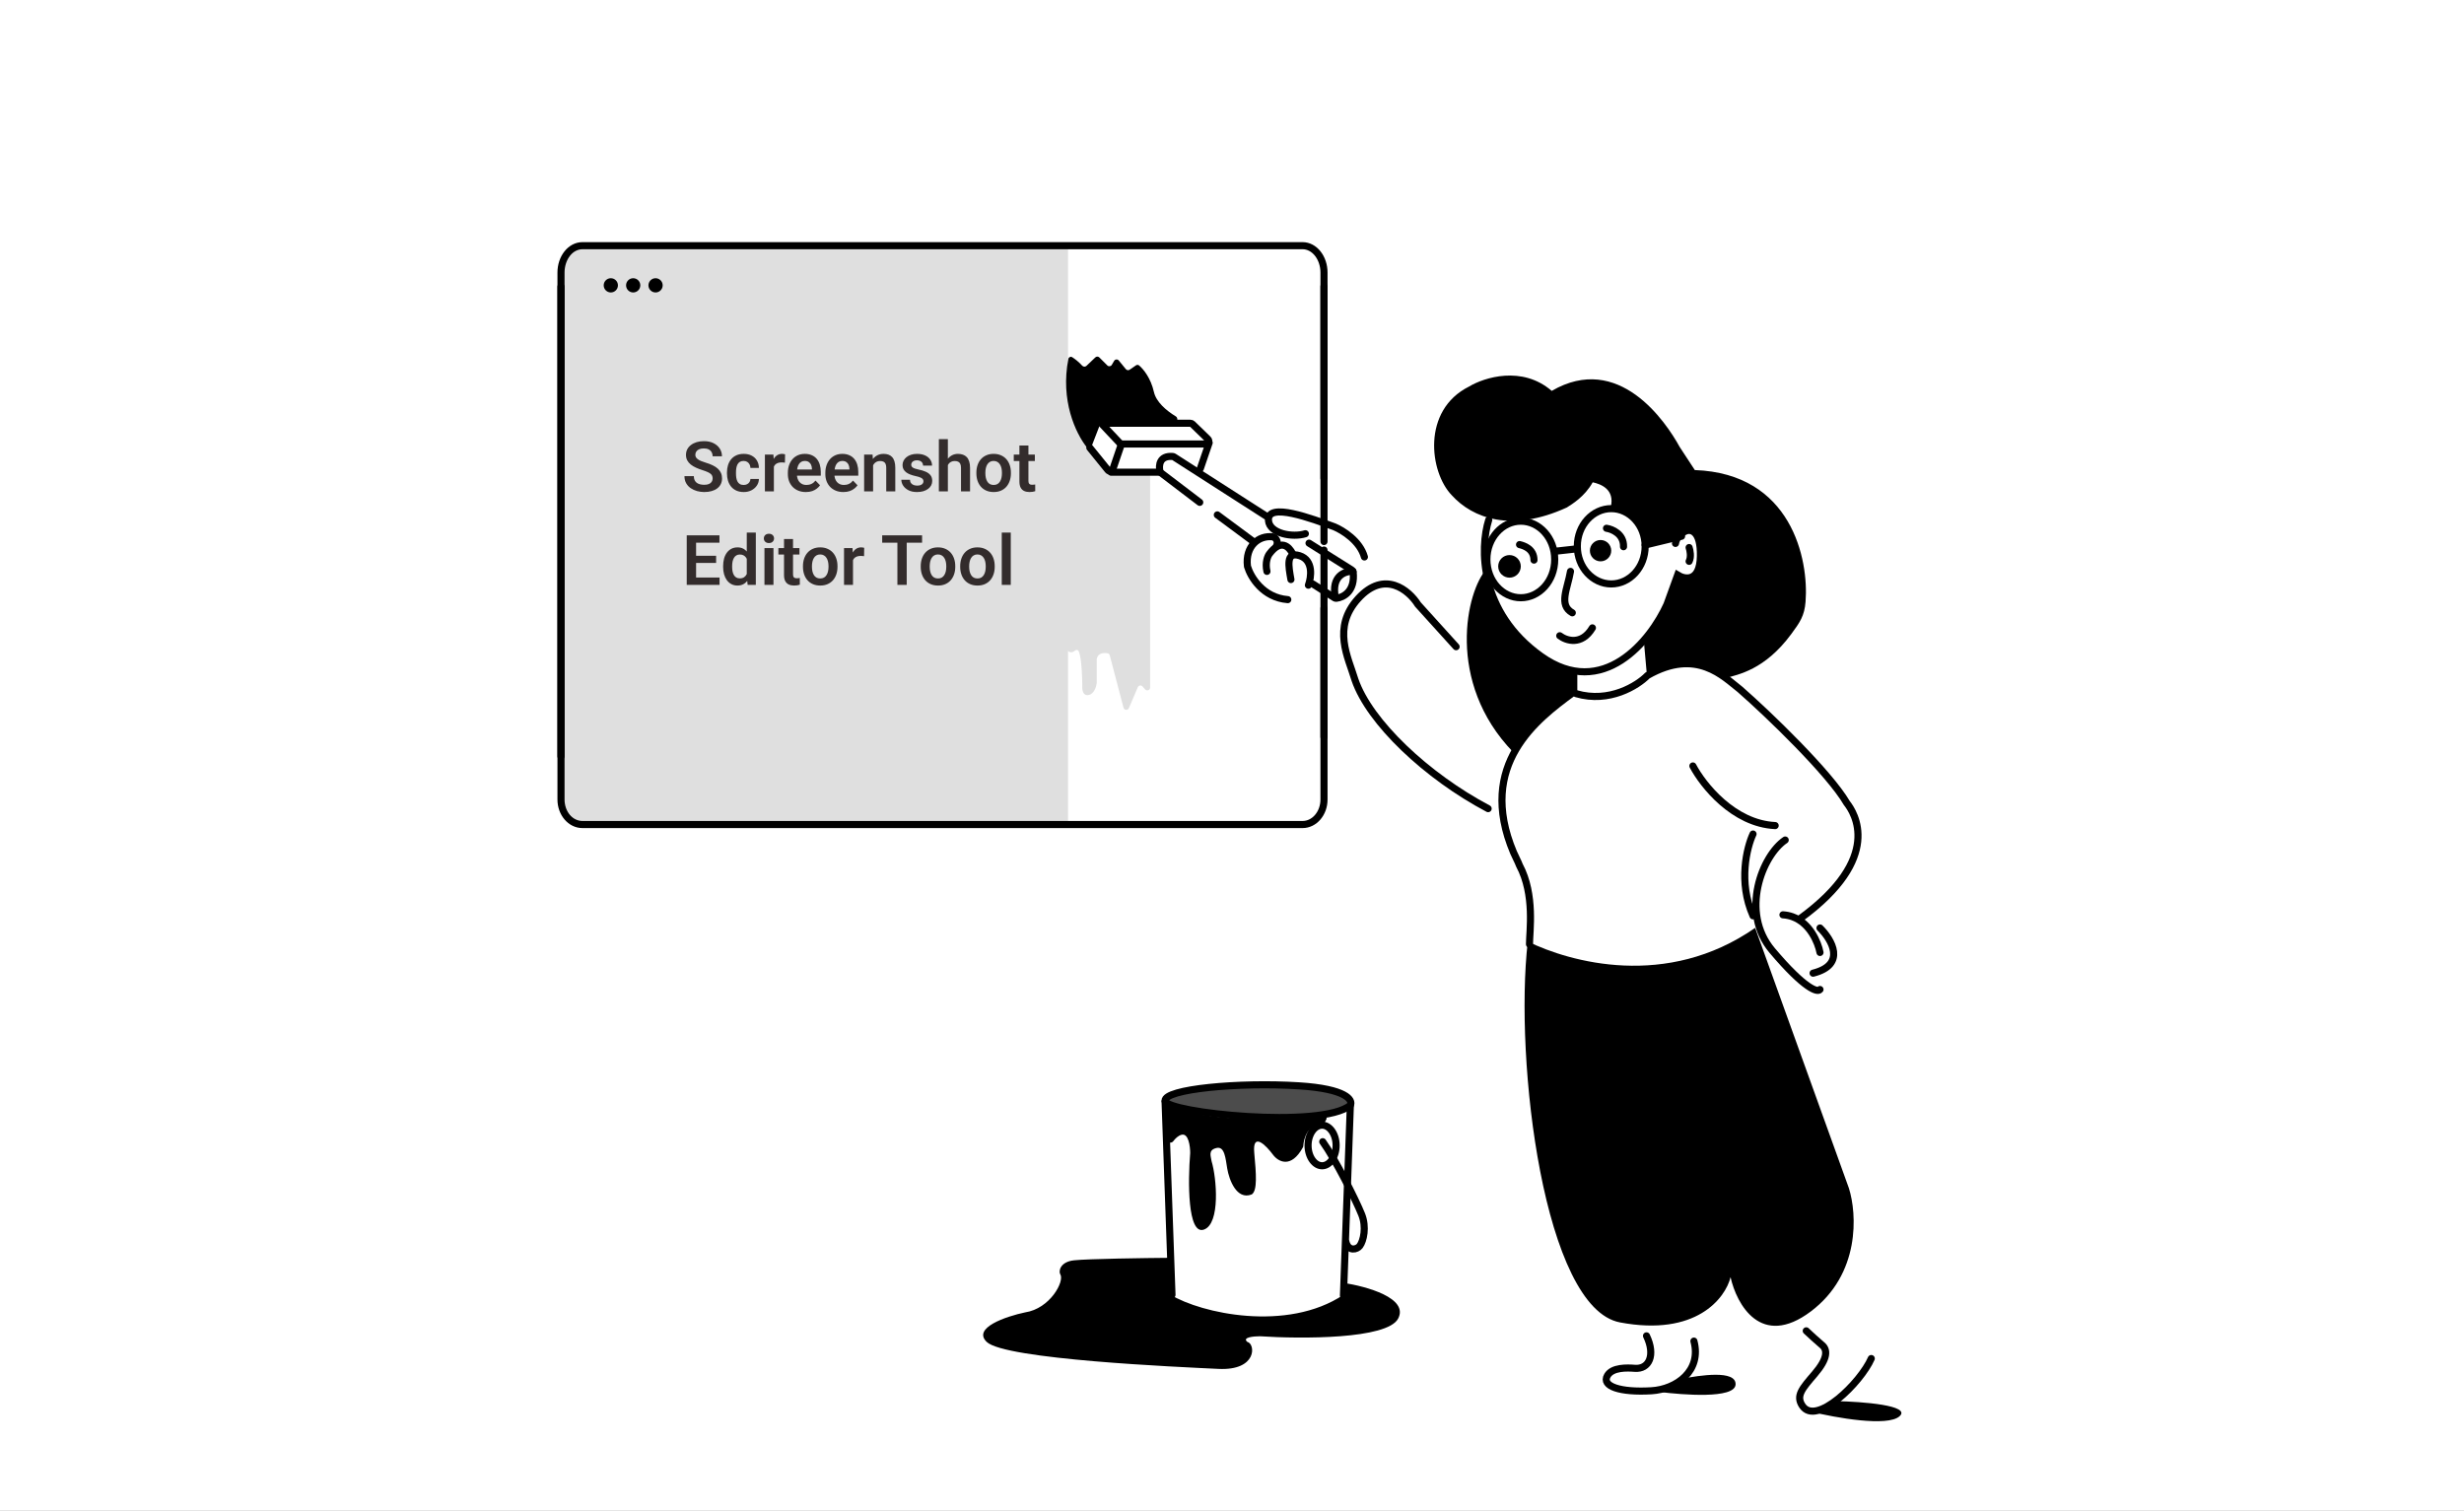<svg width="1344" height="824" viewBox="0 0 1344 824" fill="none" xmlns="http://www.w3.org/2000/svg">
<rect x="0" y="0" width="1344" height="824" fill="#808080" stroke="none"/>
<g clip-path="url(#clip0_1733_2396)">
<rect width="1344" height="824" fill="white"/>
<path d="M307.305 149.656C307.305 141.009 314.314 134 322.96 134H582.583V449.722H322.792C314.239 449.722 307.305 442.788 307.305 434.234V149.656Z" fill="#DFDFDF"/>
<path d="M306 156.346V436.069C306 443.601 311.202 449.721 317.705 449.721H710.474C716.976 449.721 722.179 443.601 722.179 436.069V331.764M722.179 156.178V295.366" stroke="black" stroke-width="3.872" stroke-miterlimit="10" stroke-linecap="round"/>
<path d="M306 412.541V148.684C306 140.583 311.202 134.001 317.705 134.001H710.474C716.976 134.001 722.179 140.583 722.179 148.684V260.87M722.179 402L722.179 300.018" stroke="black" stroke-width="3.872" stroke-miterlimit="10" stroke-linecap="round"/>
<path d="M1020.69 740.982C1015.1 753.855 990.531 778.341 982.988 766.59C979.537 761.208 982.988 757.355 989.83 749.377C996.961 741.067 997.089 736.087 993.601 733.431C991.643 731.748 986.898 727.553 985.224 725.875" stroke="black" stroke-width="3.872" stroke-linecap="round"/>
<path d="M923.953 731.475C928.295 747.649 914.468 757.748 900.787 758.561C883.688 759.576 873.405 756.104 876.747 750.317C879.427 745.691 887.542 745.995 891.711 746.32C899.445 746.917 903.179 739.253 898.092 728.611" stroke="black" stroke-width="3.872" stroke-linecap="round"/>
<path d="M946.685 755.128C947.046 747.073 927.253 750.087 917.069 752.081C914.622 756.958 906.469 758.038 905.58 759.254C917.365 760.723 946.318 763.183 946.685 755.128Z" fill="black"/>
<path d="M1036.14 772.443C1042.64 766.521 1015.75 764.486 1001.49 764.215C999.435 767.179 991.509 769.292 987.801 769.975C1001.2 773.268 1029.64 778.371 1036.14 772.443Z" fill="black"/>
<path d="M811.711 441.052C778.253 423.387 747.008 393.883 739.081 370.811C735.397 358.554 726.402 342.332 740.843 326.47C755.283 310.609 768.58 322.024 773.419 329.715L794.24 352.729" stroke="black" stroke-width="3.872" stroke-linecap="round"/>
<path d="M833.326 513.532C825.885 579.085 842.184 713.451 883.632 721.278C925.086 729.106 941.108 708.091 943.941 696.604C947.197 711.352 960.505 735.742 987.685 715.323C1014.86 694.902 1012.89 662.001 1008.5 648.103L957.351 506.096C909.074 539.717 856.302 524.73 833.326 513.532Z" fill="black"/>
<path d="M956.197 454.9C952.799 462.151 948.041 481.224 956.197 499.507" stroke="black" stroke-width="3.872" stroke-linecap="round"/>
<path d="M859.758 378.351C877.834 383.638 893.191 373.945 898.61 368.438C925.451 353.072 940.183 369.162 949.091 376.009C964.736 389.702 997.736 421.539 1007.33 437.971C1011.44 443.22 1027.54 467.754 981.978 500.961" stroke="black" stroke-width="3.872" stroke-linecap="round"/>
<path d="M825.378 410.243C788.222 371.89 799.881 321.892 810.949 310.281C816.008 347.539 845.997 362.332 860.359 365.071V378.378C855.931 375.247 831.703 399.285 825.378 410.243Z" fill="black"/>
<path d="M834.268 514.998C834.268 508.11 837.352 488.02 828.782 471.975C827.906 469.614 826.591 467.374 825.563 464.931C805.297 416.795 838.663 392.116 857.619 378.064" stroke="black" stroke-width="3.872" stroke-linecap="round"/>
<path d="M812.027 283.578C807.238 298.729 806.66 333.775 840.518 357.912C874.376 382.048 900.443 349.161 909.244 329.7L915.068 313.635C919.08 316.117 927.183 317.553 927.493 303.447C927.804 289.341 922.186 288.427 919.339 289.733C917.786 290.387 914.525 292.633 913.904 296.394" stroke="black" stroke-width="3.872" stroke-linecap="round"/>
<path d="M977.006 345.896C962.494 365.526 947.981 367.882 941.313 369.845C920.854 354.393 905.423 363.498 898.285 367.996L896.717 350.329C907.699 339.022 913.844 321.277 915.543 313.817C919.309 316.016 923.388 314.21 924.957 313.032C926.918 311.2 930.213 305.023 927.702 294.973C925.192 284.922 918.289 288.953 915.151 292.224L897.501 297.328C895.305 280.368 883.957 276.575 878.557 276.798C881.068 266.748 872.936 263.974 868.752 263.057C864.359 270.909 857.508 274.966 854.632 276.798C824.509 290.618 803.25 282.688 791.875 270.124C779.716 257.561 775.402 223.798 801.289 210.841C809.617 205.83 830.299 199.286 846.395 213.197C882.872 191.996 908.532 229.803 916.211 243.82L924.448 256.383C977.163 258.267 986.681 305.066 984.85 328.229C984.244 335.906 981.751 339.478 977.006 345.896Z" fill="black"/>
<path d="M897.356 297.956C897.356 309.505 888.877 318.496 878.857 318.496C868.836 318.496 860.357 309.505 860.357 297.956C860.357 286.408 868.836 277.416 878.857 277.416C888.877 277.416 897.356 286.408 897.356 297.956Z" stroke="black" stroke-width="3.872"/>
<path d="M848.028 305.144C848.028 316.885 839.549 326.026 829.529 326.026C819.508 326.026 811.029 316.885 811.029 305.144C811.029 293.403 819.508 284.262 829.529 284.262C839.549 284.262 848.028 293.403 848.028 305.144Z" stroke="black" stroke-width="3.872"/>
<path d="M848.027 300.694L860.36 299.324" stroke="black" stroke-width="3.872" stroke-linecap="round"/>
<path d="M856.636 311.648C854.994 321.222 850.004 329.953 857.621 334.242" stroke="black" stroke-width="3.872" stroke-linecap="round"/>
<path d="M823.362 315.072C826.768 315.072 829.528 312.313 829.528 308.91C829.528 305.507 826.768 302.748 823.362 302.748C819.956 302.748 817.195 305.507 817.195 308.91C817.195 312.313 819.956 315.072 823.362 315.072Z" fill="black"/>
<path d="M873.035 306.171C876.252 306.171 878.859 303.565 878.859 300.351C878.859 297.137 876.252 294.531 873.035 294.531C869.818 294.531 867.211 297.137 867.211 300.351C867.211 303.565 869.818 306.171 873.035 306.171Z" fill="black"/>
<path d="M921.34 298.639C921.857 300.145 922.581 303.76 921.34 306.17" stroke="black" stroke-width="3.872" stroke-linecap="round"/>
<path d="M897.359 297.271L917.229 292.479" stroke="black" stroke-width="3.872" stroke-linecap="round"/>
<path d="M876.267 288.134C879.457 288.61 885.783 291.288 885.56 298.193" stroke="black" stroke-width="3.872" stroke-linecap="round"/>
<path d="M828.84 297.035C831.201 297.588 836.72 299.325 836.72 305.488" stroke="black" stroke-width="3.872" stroke-linecap="round"/>
<path d="M850.766 346.757C854.251 349.418 862.693 352.283 868.58 342.459" stroke="black" stroke-width="3.872" stroke-linecap="round"/>
<path d="M582.119 354.046V214.084C585.086 239.691 599.359 253.691 606.45 257.717C606.673 257.844 606.92 257.903 607.177 257.903H625.791C626.646 257.903 627.34 258.596 627.34 259.451V375.003C627.34 376.429 625.576 377.097 624.631 376.03L623.204 374.417C622.45 373.566 621.067 373.79 620.62 374.836L615.753 386.232C615.174 387.588 613.206 387.444 612.831 386.017L605.311 357.403C605.164 356.845 604.717 356.406 604.147 356.316C598.934 355.499 598.004 358.767 598.22 360.603V372.585C597.992 374.524 596.782 378.541 593.767 379.089C590.752 379.637 590.227 376.35 590.341 374.639C590.341 369.96 589.998 359.644 588.628 355.81C588.009 354.077 586.946 354.237 585.82 355.228C584.593 356.307 582.119 355.68 582.119 354.046Z" fill="#DFDFDF"/>
<path d="M582.752 195.761C578.31 218.328 586.64 236.221 592.86 244.074C593.566 244.965 594.925 244.698 595.335 243.637L599.894 231.847C600.125 231.25 600.699 230.857 601.339 230.857H640.482C642.203 230.857 642.841 228.007 641.37 227.114C636.123 223.932 630.645 219.267 629.396 213.74C627.697 206.218 623.72 201.366 621.326 199.325C620.84 198.91 620.142 198.916 619.614 199.278L616.181 201.637C615.518 202.093 614.616 201.964 614.106 201.342L610.248 196.63C609.566 195.796 608.262 195.897 607.715 196.825L606.43 199.008C605.917 199.881 604.717 200.034 604.001 199.318L599.632 194.952C599.038 194.358 598.079 194.347 597.47 194.926L592.603 199.558C591.942 200.187 590.884 200.108 590.272 199.431C588.366 197.322 586.328 195.774 584.816 194.818C583.984 194.291 582.942 194.794 582.752 195.761Z" fill="black"/>
<path d="M594.451 244.21L604.334 256.409C605.101 257.356 606.61 257.087 607.003 255.934L611.28 243.381C611.464 242.838 611.334 242.238 610.941 241.82L600.618 230.859" stroke="black" stroke-width="3.872" stroke-linecap="round"/>
<path d="M611.239 242.156H657.777C659.168 242.156 659.854 240.464 658.855 239.496L650.401 231.296C650.112 231.016 649.725 230.859 649.323 230.859H601.646" stroke="black" stroke-width="3.872" stroke-linecap="round"/>
<path d="M606.1 257.561H632.821" stroke="black" stroke-width="3.872" stroke-linecap="round"/>
<path d="M659.542 241.473L654.746 255.508" stroke="black" stroke-width="3.872" stroke-linecap="round"/>
<path d="M690.718 281.524L640.325 249.201C640.121 249.07 639.884 248.987 639.642 248.968C632.445 248.406 631.955 253.823 632.694 257.063C632.768 257.389 632.965 257.67 633.23 257.872L654.404 273.992" stroke="black" stroke-width="3.872" stroke-linecap="round"/>
<path d="M663.994 280.84L683.864 295.56" stroke="black" stroke-width="3.872" stroke-linecap="round"/>
<path d="M716.067 318.494L727.977 326.097C728.252 326.273 728.574 326.362 728.898 326.323C732.787 325.861 739.275 322.486 738.085 312.023C738.033 311.57 737.77 311.165 737.385 310.923L714.012 296.242" stroke="black" stroke-width="3.872" stroke-linecap="round"/>
<path d="M737.994 311.646C733.769 311.418 725.935 313.974 728.402 326.024" stroke="black" stroke-width="3.872" stroke-linecap="round"/>
<path d="M712.02 291.109C705.169 293.277 692.494 291.109 691.895 283.92C691.031 273.549 715.876 283.007 727.866 287.343C732.434 289.283 741.757 295.011 744.224 303.775" stroke="black" stroke-width="3.872" stroke-linecap="round"/>
<path d="M696.2 297.956C697.503 295.091 695.81 293.444 694.659 292.897C694.546 292.843 694.423 292.812 694.298 292.797C686.451 291.828 679.137 297.996 680.426 308.788C680.435 308.869 680.451 308.947 680.474 309.025C682.152 314.657 688.821 325.967 702.431 327.055" stroke="black" stroke-width="3.872" stroke-linecap="round"/>
<path d="M705.104 302.064C703.049 297.956 698.595 293.848 692.429 302.064C691.515 303.205 689.962 306.72 691.059 311.649" stroke="black" stroke-width="3.872" stroke-linecap="round"/>
<path d="M704.142 316.099C702.885 308.91 701.201 300.625 708.875 303.09C716.548 305.555 715.269 314.844 713.67 319.18" stroke="black" stroke-width="3.872" stroke-linecap="round"/>
<path d="M664.617 746.632C685.857 747.659 684.829 732.939 680.376 731.912C677.361 729.447 683.687 728.831 687.227 728.831C709.838 730.314 756.566 730.474 762.595 719.245C768.624 708.017 745.238 701.558 732.791 699.732V706.237C701.958 726.777 655.025 716.278 638.581 706.237V686.039C624.649 686.153 593.497 686.587 585.824 687.408C578.15 688.23 577.321 693.449 578.349 695.062C580.747 698.828 572.806 713.768 559.102 715.822C548.825 717.99 530.257 724.243 538.205 731.912C548.14 741.497 642.962 745.585 664.617 746.632Z" fill="black"/>
<path d="M644.404 618.944C642.682 619.436 641.171 620.843 639.915 622.503C638.917 623.822 636.393 623.256 636.352 621.602L635.912 604.041C635.881 602.803 637.249 602.007 638.35 602.572C658.185 612.753 700.046 610.934 721.852 608.37C723.119 608.221 724.016 609.578 723.39 610.691L722.322 612.588C722.021 613.122 721.43 613.418 720.817 613.412C713.362 613.332 711.102 620.842 710.879 625.084C710.867 625.324 710.802 625.567 710.687 625.778C704.159 637.696 697.137 633.517 694.421 629.899C690.538 624.65 683.047 617.095 684.144 628.872C685.224 640.478 685.839 649.159 682.904 651.373C682.819 651.437 682.719 651.488 682.619 651.526C674.5 654.611 670.434 643.44 669.413 637.43C668.482 631.953 668.042 625.106 663.589 626.133C658.853 627.225 660.451 630.476 660.83 633.188C660.843 633.278 660.86 633.36 660.886 633.446C663.609 642.454 665.74 667.365 656.737 670.636C647.693 673.923 647.944 644.163 649.2 628.872C649.2 625.106 648.241 617.849 644.404 618.944Z" fill="black"/>
<path d="M732.789 706.581L736.557 602.854" stroke="black" stroke-width="3.872" stroke-linecap="round"/>
<path d="M639.264 706.236L635.496 600.797" stroke="black" stroke-width="3.872" stroke-linecap="round"/>
<path d="M708.466 592.238C734.502 593.881 738.042 599.997 736.558 602.85C720.799 615.859 636.182 606.958 635.497 600.454C634.812 593.949 675.921 590.184 708.466 592.238Z" fill="black" fill-opacity="0.7"/>
<path d="M708.466 592.238C734.502 593.881 738.042 599.997 736.558 602.85C720.799 615.859 636.182 606.958 635.497 600.454C634.812 593.949 675.921 590.184 708.466 592.238Z" stroke="black" stroke-width="3.872" stroke-linecap="round"/>
<path d="M728.799 624.763C728.799 627.984 727.834 630.824 726.368 632.812C724.901 634.801 723.032 635.835 721.143 635.835C719.254 635.835 717.385 634.801 715.918 632.812C714.452 630.824 713.487 627.984 713.487 624.763C713.487 621.541 714.452 618.701 715.918 616.713C717.385 614.724 719.254 613.69 721.143 613.69C723.032 613.69 724.901 614.724 726.368 616.713C727.834 618.701 728.799 621.541 728.799 624.763Z" stroke="black" stroke-width="3.872"/>
<path d="M721.486 622.709C728.338 632.294 739.463 654.267 742.726 662.42C745.467 669.266 743.754 676.798 741.699 679.536C740.157 681.59 735.532 682.686 734.162 677.482" stroke="black" stroke-width="3.872" stroke-linecap="round"/>
<path d="M992.725 506.152C999.121 512.429 1007.32 526.145 988.957 530.8" stroke="black" stroke-width="3.872" stroke-linecap="round"/>
<path d="M992.726 519.503C991.647 513.917 987.216 503.381 977.652 499.998C976.081 499.442 974.37 499.079 972.514 498.963" stroke="black" stroke-width="3.872" stroke-linecap="round"/>
<path d="M973.751 458.17C961.304 466.519 948.87 497.39 966.684 518.478C984.499 539.565 991.465 541.414 992.721 539.702" stroke="black" stroke-width="3.872" stroke-linecap="round"/>
<path d="M923.393 417.771C928.874 428.156 945.523 449.198 968.271 450.293" stroke="black" stroke-width="3.872" stroke-linecap="round"/>
<path d="M388.718 260.986C388.718 260.467 388.637 260.003 388.477 259.595C388.328 259.174 388.05 258.797 387.642 258.463C387.246 258.117 386.683 257.783 385.953 257.461C385.236 257.127 384.308 256.781 383.17 256.422C381.908 256.026 380.733 255.581 379.645 255.086C378.556 254.591 377.597 254.016 376.769 253.36C375.952 252.705 375.315 251.95 374.857 251.097C374.4 250.231 374.171 249.229 374.171 248.091C374.171 246.978 374.406 245.963 374.876 245.048C375.358 244.132 376.039 243.347 376.917 242.691C377.795 242.023 378.828 241.51 380.016 241.151C381.215 240.793 382.539 240.613 383.986 240.613C385.99 240.613 387.722 240.978 389.182 241.708C390.654 242.438 391.792 243.427 392.596 244.677C393.4 245.926 393.802 247.33 393.802 248.889H388.718C388.718 248.048 388.538 247.305 388.18 246.662C387.833 246.019 387.301 245.512 386.584 245.141C385.879 244.77 384.988 244.584 383.912 244.584C382.873 244.584 382.007 244.739 381.314 245.048C380.634 245.357 380.121 245.778 379.774 246.31C379.44 246.841 379.273 247.435 379.273 248.091C379.273 248.586 379.391 249.031 379.626 249.427C379.861 249.81 380.214 250.175 380.684 250.521C381.154 250.855 381.735 251.171 382.428 251.468C383.133 251.752 383.949 252.037 384.877 252.321C386.361 252.767 387.66 253.261 388.773 253.806C389.899 254.35 390.833 254.968 391.575 255.661C392.33 256.354 392.893 257.133 393.264 257.999C393.647 258.865 393.839 259.848 393.839 260.949C393.839 262.112 393.61 263.151 393.152 264.066C392.695 264.982 392.039 265.761 391.186 266.404C390.332 267.048 389.305 267.536 388.105 267.87C386.918 268.204 385.588 268.371 384.116 268.371C382.805 268.371 381.506 268.198 380.22 267.852C378.946 267.493 377.789 266.961 376.75 266.256C375.711 265.538 374.882 264.635 374.264 263.547C373.645 262.446 373.336 261.16 373.336 259.688H378.457C378.457 260.541 378.593 261.271 378.865 261.877C379.15 262.471 379.546 262.959 380.053 263.343C380.572 263.714 381.178 263.986 381.871 264.159C382.564 264.332 383.312 264.419 384.116 264.419C385.155 264.419 386.009 264.277 386.677 263.992C387.357 263.695 387.864 263.287 388.198 262.768C388.545 262.248 388.718 261.654 388.718 260.986ZM405.64 264.512C406.332 264.512 406.951 264.376 407.495 264.104C408.039 263.831 408.472 263.448 408.794 262.953C409.128 262.458 409.307 261.883 409.332 261.228H413.952C413.927 262.588 413.544 263.807 412.802 264.883C412.06 265.959 411.07 266.812 409.833 267.443C408.608 268.062 407.235 268.371 405.714 268.371C404.168 268.371 402.819 268.111 401.669 267.592C400.519 267.072 399.56 266.349 398.793 265.421C398.038 264.493 397.469 263.417 397.086 262.192C396.715 260.968 396.529 259.657 396.529 258.259V257.665C396.529 256.267 396.715 254.956 397.086 253.731C397.469 252.507 398.038 251.431 398.793 250.503C399.56 249.575 400.519 248.852 401.669 248.332C402.819 247.812 404.161 247.553 405.695 247.553C407.316 247.553 408.738 247.868 409.963 248.499C411.2 249.13 412.165 250.021 412.857 251.171C413.562 252.321 413.927 253.676 413.952 255.234H409.332C409.307 254.517 409.146 253.874 408.85 253.305C408.553 252.736 408.132 252.278 407.588 251.932C407.044 251.585 406.382 251.412 405.603 251.412C404.774 251.412 404.081 251.585 403.524 251.932C402.98 252.278 402.553 252.754 402.244 253.36C401.947 253.954 401.737 254.622 401.613 255.364C401.502 256.094 401.446 256.861 401.446 257.665V258.259C401.446 259.075 401.502 259.854 401.613 260.597C401.737 261.339 401.947 262.007 402.244 262.601C402.553 263.182 402.98 263.646 403.524 263.992C404.081 264.339 404.786 264.512 405.64 264.512ZM422.116 252.024V268H417.218V247.924H421.856L422.116 252.024ZM428.221 247.794L428.146 252.358C427.874 252.309 427.565 252.272 427.219 252.247C426.885 252.222 426.569 252.21 426.272 252.21C425.518 252.21 424.856 252.315 424.287 252.525C423.718 252.723 423.242 253.014 422.858 253.397C422.487 253.781 422.203 254.251 422.005 254.808C421.807 255.352 421.696 255.97 421.671 256.663L420.613 256.533C420.613 255.259 420.743 254.078 421.003 252.989C421.263 251.901 421.64 250.948 422.135 250.132C422.63 249.315 423.248 248.685 423.99 248.239C424.745 247.782 425.611 247.553 426.588 247.553C426.86 247.553 427.151 247.577 427.46 247.627C427.782 247.664 428.035 247.72 428.221 247.794ZM439.558 268.371C438.036 268.371 436.669 268.124 435.457 267.629C434.245 267.134 433.212 266.448 432.358 265.569C431.517 264.679 430.868 263.646 430.41 262.471C429.965 261.283 429.742 260.009 429.742 258.648V257.906C429.742 256.36 429.965 254.956 430.41 253.694C430.855 252.42 431.486 251.326 432.303 250.41C433.119 249.495 434.096 248.79 435.234 248.295C436.372 247.8 437.628 247.553 439.001 247.553C440.424 247.553 441.679 247.794 442.768 248.276C443.856 248.746 444.765 249.414 445.495 250.28C446.225 251.146 446.775 252.185 447.146 253.397C447.518 254.597 447.703 255.927 447.703 257.387V259.446H431.969V256.069H442.879V255.698C442.854 254.919 442.706 254.208 442.434 253.564C442.161 252.909 441.741 252.389 441.172 252.006C440.603 251.61 439.867 251.412 438.964 251.412C438.234 251.412 437.597 251.573 437.053 251.895C436.521 252.204 436.076 252.649 435.717 253.23C435.37 253.799 435.111 254.48 434.938 255.271C434.764 256.063 434.678 256.941 434.678 257.906V258.648C434.678 259.49 434.789 260.269 435.012 260.986C435.247 261.704 435.587 262.328 436.032 262.86C436.49 263.38 437.034 263.788 437.665 264.085C438.308 264.369 439.038 264.512 439.854 264.512C440.881 264.512 441.809 264.314 442.638 263.918C443.479 263.51 444.209 262.91 444.827 262.118L447.295 264.679C446.874 265.297 446.305 265.891 445.588 266.46C444.883 267.029 444.029 267.493 443.027 267.852C442.025 268.198 440.869 268.371 439.558 268.371ZM460.005 268.371C458.483 268.371 457.117 268.124 455.904 267.629C454.692 267.134 453.659 266.448 452.806 265.569C451.965 264.679 451.315 263.646 450.857 262.471C450.412 261.283 450.189 260.009 450.189 258.648V257.906C450.189 256.36 450.412 254.956 450.857 253.694C451.303 252.42 451.934 251.326 452.75 250.41C453.566 249.495 454.544 248.79 455.682 248.295C456.82 247.8 458.075 247.553 459.448 247.553C460.871 247.553 462.126 247.794 463.215 248.276C464.303 248.746 465.213 249.414 465.942 250.28C466.672 251.146 467.223 252.185 467.594 253.397C467.965 254.597 468.15 255.927 468.15 257.387V259.446H452.416V256.069H463.326V255.698C463.301 254.919 463.153 254.208 462.881 253.564C462.609 252.909 462.188 252.389 461.619 252.006C461.05 251.61 460.314 251.412 459.411 251.412C458.681 251.412 458.044 251.573 457.5 251.895C456.968 252.204 456.523 252.649 456.164 253.23C455.818 253.799 455.558 254.48 455.385 255.271C455.212 256.063 455.125 256.941 455.125 257.906V258.648C455.125 259.49 455.236 260.269 455.459 260.986C455.694 261.704 456.034 262.328 456.479 262.86C456.937 263.38 457.481 263.788 458.112 264.085C458.756 264.369 459.485 264.512 460.302 264.512C461.328 264.512 462.256 264.314 463.085 263.918C463.926 263.51 464.656 262.91 465.274 262.118L467.742 264.679C467.322 265.297 466.753 265.891 466.035 266.46C465.33 267.029 464.477 267.493 463.475 267.852C462.473 268.198 461.316 268.371 460.005 268.371ZM476.24 252.21V268H471.342V247.924H475.943L476.24 252.21ZM475.461 257.238H474.014C474.026 255.779 474.224 254.455 474.607 253.268C474.991 252.08 475.529 251.06 476.222 250.206C476.927 249.353 477.762 248.697 478.727 248.239C479.691 247.782 480.768 247.553 481.955 247.553C482.92 247.553 483.792 247.689 484.571 247.961C485.351 248.233 486.019 248.666 486.575 249.26C487.144 249.854 487.577 250.633 487.874 251.598C488.183 252.55 488.338 253.725 488.338 255.123V268H483.402V255.086C483.402 254.171 483.266 253.447 482.994 252.915C482.734 252.383 482.351 252.006 481.844 251.783C481.349 251.561 480.737 251.449 480.007 251.449C479.252 251.449 478.59 251.604 478.021 251.913C477.465 252.21 476.995 252.624 476.611 253.156C476.24 253.688 475.956 254.3 475.758 254.993C475.56 255.686 475.461 256.434 475.461 257.238ZM503.701 262.508C503.701 262.087 503.59 261.71 503.367 261.376C503.145 261.042 502.724 260.739 502.105 260.467C501.499 260.182 500.609 259.916 499.434 259.669C498.395 259.446 497.436 259.168 496.558 258.834C495.679 258.5 494.925 258.098 494.294 257.628C493.663 257.146 493.168 256.583 492.81 255.939C492.463 255.284 492.29 254.529 492.29 253.676C492.29 252.847 492.469 252.068 492.828 251.338C493.187 250.596 493.706 249.946 494.387 249.39C495.067 248.821 495.896 248.375 496.873 248.054C497.85 247.72 498.951 247.553 500.176 247.553C501.883 247.553 503.349 247.831 504.573 248.388C505.81 248.944 506.757 249.711 507.412 250.688C508.068 251.653 508.396 252.742 508.396 253.954H503.497C503.497 253.422 503.373 252.94 503.126 252.507C502.891 252.074 502.526 251.728 502.031 251.468C501.536 251.196 500.912 251.06 500.157 251.06C499.477 251.06 498.902 251.171 498.432 251.394C497.974 251.616 497.628 251.907 497.393 252.266C497.158 252.624 497.04 253.02 497.04 253.453C497.04 253.775 497.102 254.065 497.226 254.325C497.362 254.573 497.578 254.801 497.875 255.012C498.172 255.222 498.574 255.414 499.081 255.587C499.601 255.76 500.238 255.927 500.992 256.088C502.489 256.385 503.794 256.781 504.907 257.275C506.033 257.758 506.911 258.401 507.542 259.205C508.173 260.009 508.488 261.036 508.488 262.285C508.488 263.176 508.297 263.992 507.913 264.734C507.53 265.464 506.973 266.101 506.243 266.646C505.513 267.19 504.641 267.617 503.627 267.926C502.613 268.223 501.468 268.371 500.194 268.371C498.351 268.371 496.793 268.043 495.519 267.388C494.244 266.72 493.28 265.879 492.624 264.864C491.968 263.838 491.641 262.774 491.641 261.673H496.335C496.372 262.452 496.582 263.077 496.966 263.547C497.349 264.017 497.832 264.357 498.413 264.567C499.007 264.765 499.632 264.864 500.287 264.864C501.029 264.864 501.654 264.765 502.161 264.567C502.668 264.357 503.052 264.079 503.312 263.732C503.571 263.374 503.701 262.965 503.701 262.508ZM517.023 239.5V268H512.106V239.5H517.023ZM516.244 257.238H514.797C514.797 255.84 514.982 254.554 515.354 253.379C515.725 252.204 516.25 251.183 516.931 250.317C517.611 249.439 518.421 248.759 519.361 248.276C520.314 247.794 521.365 247.553 522.516 247.553C523.505 247.553 524.402 247.695 525.206 247.979C526.022 248.252 526.721 248.691 527.303 249.297C527.884 249.903 528.329 250.695 528.639 251.672C528.96 252.637 529.121 253.812 529.121 255.197V268H524.186V255.16C524.186 254.232 524.049 253.503 523.777 252.971C523.505 252.426 523.116 252.037 522.608 251.802C522.114 251.567 521.501 251.449 520.771 251.449C519.98 251.449 519.299 251.604 518.73 251.913C518.161 252.21 517.691 252.624 517.32 253.156C516.962 253.688 516.689 254.3 516.504 254.993C516.331 255.686 516.244 256.434 516.244 257.238ZM532.572 258.166V257.776C532.572 256.304 532.783 254.95 533.203 253.713C533.624 252.464 534.236 251.381 535.04 250.466C535.844 249.55 536.827 248.839 537.99 248.332C539.153 247.812 540.477 247.553 541.961 247.553C543.47 247.553 544.806 247.812 545.969 248.332C547.144 248.839 548.133 249.55 548.938 250.466C549.742 251.381 550.354 252.464 550.774 253.713C551.195 254.95 551.405 256.304 551.405 257.776V258.166C551.405 259.626 551.195 260.98 550.774 262.229C550.354 263.466 549.742 264.549 548.938 265.477C548.133 266.392 547.15 267.103 545.987 267.61C544.825 268.118 543.495 268.371 541.998 268.371C540.514 268.371 539.184 268.118 538.009 267.61C536.834 267.103 535.844 266.392 535.04 265.477C534.236 264.549 533.624 263.466 533.203 262.229C532.783 260.98 532.572 259.626 532.572 258.166ZM537.471 257.776V258.166C537.471 259.044 537.557 259.867 537.73 260.634C537.904 261.401 538.17 262.075 538.528 262.656C538.887 263.238 539.351 263.695 539.92 264.029C540.501 264.351 541.194 264.512 541.998 264.512C542.79 264.512 543.47 264.351 544.039 264.029C544.608 263.695 545.072 263.238 545.431 262.656C545.802 262.075 546.074 261.401 546.247 260.634C546.42 259.867 546.507 259.044 546.507 258.166V257.776C546.507 256.91 546.42 256.1 546.247 255.346C546.074 254.579 545.802 253.905 545.431 253.323C545.072 252.729 544.602 252.266 544.021 251.932C543.451 251.585 542.765 251.412 541.961 251.412C541.169 251.412 540.489 251.585 539.92 251.932C539.351 252.266 538.887 252.729 538.528 253.323C538.17 253.905 537.904 254.579 537.73 255.346C537.557 256.1 537.471 256.91 537.471 257.776ZM564.468 247.924V251.449H552.964V247.924H564.468ZM556.044 242.988H560.961V262.211C560.961 262.805 561.041 263.262 561.202 263.584C561.363 263.906 561.604 264.122 561.926 264.233C562.247 264.345 562.631 264.4 563.076 264.4C563.398 264.4 563.695 264.382 563.967 264.345C564.239 264.308 564.468 264.271 564.653 264.233L564.672 267.907C564.264 268.043 563.8 268.155 563.28 268.241C562.773 268.328 562.198 268.371 561.555 268.371C560.454 268.371 559.489 268.186 558.66 267.814C557.831 267.431 557.188 266.819 556.73 265.978C556.273 265.124 556.044 263.998 556.044 262.601V242.988ZM392.484 314.992V319H378.123V314.992H392.484ZM379.682 291.984V319H374.579V291.984H379.682ZM390.61 303.136V307.051H378.123V303.136H390.61ZM392.429 291.984V296.011H378.123V291.984H392.429ZM407.328 314.732V290.5H412.264V319H407.811L407.328 314.732ZM394.433 309.203V308.813C394.433 307.28 394.606 305.888 394.952 304.639C395.311 303.377 395.83 302.295 396.511 301.392C397.191 300.489 398.014 299.79 398.979 299.295C399.956 298.8 401.063 298.553 402.3 298.553C403.5 298.553 404.545 298.794 405.436 299.276C406.339 299.759 407.105 300.445 407.736 301.336C408.38 302.227 408.893 303.284 409.276 304.509C409.66 305.721 409.938 307.057 410.111 308.517V309.574C409.938 310.997 409.66 312.302 409.276 313.489C408.893 314.677 408.38 315.716 407.736 316.606C407.105 317.485 406.339 318.165 405.436 318.647C404.533 319.13 403.475 319.371 402.263 319.371C401.038 319.371 399.937 319.118 398.96 318.61C397.995 318.103 397.173 317.392 396.492 316.477C395.824 315.561 395.311 314.485 394.952 313.248C394.606 312.011 394.433 310.663 394.433 309.203ZM399.35 308.813V309.203C399.35 310.069 399.424 310.879 399.572 311.634C399.721 312.388 399.962 313.056 400.296 313.638C400.63 314.207 401.057 314.652 401.576 314.974C402.108 315.295 402.751 315.456 403.506 315.456C404.471 315.456 405.262 315.246 405.881 314.825C406.512 314.392 407 313.805 407.347 313.062C407.693 312.308 407.916 311.461 408.015 310.521V307.607C407.965 306.865 407.835 306.179 407.625 305.548C407.427 304.917 407.143 304.373 406.771 303.915C406.413 303.457 405.967 303.099 405.436 302.839C404.904 302.579 404.273 302.449 403.543 302.449C402.788 302.449 402.145 302.616 401.613 302.95C401.081 303.272 400.648 303.723 400.314 304.305C399.98 304.886 399.733 305.56 399.572 306.327C399.424 307.094 399.35 307.923 399.35 308.813ZM421.894 298.924V319H416.977V298.924H421.894ZM416.643 293.673C416.643 292.943 416.89 292.337 417.385 291.854C417.892 291.372 418.572 291.131 419.426 291.131C420.279 291.131 420.953 291.372 421.448 291.854C421.955 292.337 422.209 292.943 422.209 293.673C422.209 294.39 421.955 294.99 421.448 295.473C420.953 295.955 420.279 296.196 419.426 296.196C418.572 296.196 417.892 295.955 417.385 295.473C416.89 294.99 416.643 294.39 416.643 293.673ZM436.069 298.924V302.449H424.565V298.924H436.069ZM427.646 293.988H432.562V313.211C432.562 313.805 432.643 314.262 432.804 314.584C432.965 314.906 433.206 315.122 433.527 315.233C433.849 315.345 434.232 315.4 434.678 315.4C434.999 315.4 435.296 315.382 435.568 315.345C435.84 315.308 436.069 315.271 436.255 315.233L436.273 318.907C435.865 319.043 435.401 319.155 434.882 319.241C434.375 319.328 433.799 319.371 433.156 319.371C432.055 319.371 431.09 319.186 430.262 318.814C429.433 318.431 428.79 317.819 428.332 316.978C427.874 316.124 427.646 314.998 427.646 313.601V293.988ZM437.98 309.166V308.776C437.98 307.304 438.191 305.95 438.611 304.713C439.032 303.464 439.644 302.381 440.448 301.466C441.252 300.55 442.236 299.839 443.398 299.332C444.561 298.812 445.885 298.553 447.369 298.553C448.878 298.553 450.214 298.812 451.377 299.332C452.552 299.839 453.542 300.55 454.346 301.466C455.15 302.381 455.762 303.464 456.183 304.713C456.603 305.95 456.813 307.304 456.813 308.776V309.166C456.813 310.626 456.603 311.98 456.183 313.229C455.762 314.466 455.15 315.549 454.346 316.477C453.542 317.392 452.558 318.103 451.396 318.61C450.233 319.118 448.903 319.371 447.406 319.371C445.922 319.371 444.592 319.118 443.417 318.61C442.242 318.103 441.252 317.392 440.448 316.477C439.644 315.549 439.032 314.466 438.611 313.229C438.191 311.98 437.98 310.626 437.98 309.166ZM442.879 308.776V309.166C442.879 310.044 442.965 310.867 443.139 311.634C443.312 312.401 443.578 313.075 443.937 313.656C444.295 314.238 444.759 314.695 445.328 315.029C445.91 315.351 446.602 315.512 447.406 315.512C448.198 315.512 448.878 315.351 449.447 315.029C450.016 314.695 450.48 314.238 450.839 313.656C451.21 313.075 451.482 312.401 451.655 311.634C451.828 310.867 451.915 310.044 451.915 309.166V308.776C451.915 307.91 451.828 307.1 451.655 306.346C451.482 305.579 451.21 304.905 450.839 304.323C450.48 303.729 450.01 303.266 449.429 302.932C448.86 302.585 448.173 302.412 447.369 302.412C446.577 302.412 445.897 302.585 445.328 302.932C444.759 303.266 444.295 303.729 443.937 304.323C443.578 304.905 443.312 305.579 443.139 306.346C442.965 307.1 442.879 307.91 442.879 308.776ZM465.274 303.024V319H460.376V298.924H465.015L465.274 303.024ZM471.379 298.794L471.305 303.358C471.033 303.309 470.723 303.272 470.377 303.247C470.043 303.222 469.728 303.21 469.431 303.21C468.676 303.21 468.014 303.315 467.445 303.525C466.876 303.723 466.4 304.014 466.017 304.397C465.646 304.781 465.361 305.251 465.163 305.808C464.965 306.352 464.854 306.97 464.829 307.663L463.771 307.533C463.771 306.259 463.901 305.078 464.161 303.989C464.421 302.901 464.798 301.948 465.293 301.132C465.788 300.315 466.406 299.685 467.148 299.239C467.903 298.782 468.769 298.553 469.746 298.553C470.018 298.553 470.309 298.577 470.618 298.627C470.94 298.664 471.193 298.72 471.379 298.794ZM494.572 291.984V319H489.488V291.984H494.572ZM502.959 291.984V296.011H481.194V291.984H502.959ZM502.217 309.166V308.776C502.217 307.304 502.427 305.95 502.848 304.713C503.268 303.464 503.881 302.381 504.685 301.466C505.489 300.55 506.472 299.839 507.635 299.332C508.798 298.812 510.121 298.553 511.605 298.553C513.115 298.553 514.451 298.812 515.613 299.332C516.788 299.839 517.778 300.55 518.582 301.466C519.386 302.381 519.998 303.464 520.419 304.713C520.84 305.95 521.05 307.304 521.05 308.776V309.166C521.05 310.626 520.84 311.98 520.419 313.229C519.998 314.466 519.386 315.549 518.582 316.477C517.778 317.392 516.795 318.103 515.632 318.61C514.469 319.118 513.139 319.371 511.643 319.371C510.158 319.371 508.828 319.118 507.653 318.61C506.478 318.103 505.489 317.392 504.685 316.477C503.881 315.549 503.268 314.466 502.848 313.229C502.427 311.98 502.217 310.626 502.217 309.166ZM507.115 308.776V309.166C507.115 310.044 507.202 310.867 507.375 311.634C507.548 312.401 507.814 313.075 508.173 313.656C508.532 314.238 508.995 314.695 509.564 315.029C510.146 315.351 510.839 315.512 511.643 315.512C512.434 315.512 513.115 315.351 513.684 315.029C514.253 314.695 514.716 314.238 515.075 313.656C515.446 313.075 515.718 312.401 515.892 311.634C516.065 310.867 516.151 310.044 516.151 309.166V308.776C516.151 307.91 516.065 307.1 515.892 306.346C515.718 305.579 515.446 304.905 515.075 304.323C514.716 303.729 514.246 303.266 513.665 302.932C513.096 302.585 512.41 302.412 511.605 302.412C510.814 302.412 510.133 302.585 509.564 302.932C508.995 303.266 508.532 303.729 508.173 304.323C507.814 304.905 507.548 305.579 507.375 306.346C507.202 307.1 507.115 307.91 507.115 308.776ZM523.74 309.166V308.776C523.74 307.304 523.951 305.95 524.371 304.713C524.792 303.464 525.404 302.381 526.208 301.466C527.012 300.55 527.995 299.839 529.158 299.332C530.321 298.812 531.645 298.553 533.129 298.553C534.638 298.553 535.974 298.812 537.137 299.332C538.312 299.839 539.301 300.55 540.105 301.466C540.91 302.381 541.522 303.464 541.942 304.713C542.363 305.95 542.573 307.304 542.573 308.776V309.166C542.573 310.626 542.363 311.98 541.942 313.229C541.522 314.466 540.91 315.549 540.105 316.477C539.301 317.392 538.318 318.103 537.155 318.61C535.993 319.118 534.663 319.371 533.166 319.371C531.682 319.371 530.352 319.118 529.177 318.61C528.002 318.103 527.012 317.392 526.208 316.477C525.404 315.549 524.792 314.466 524.371 313.229C523.951 311.98 523.74 310.626 523.74 309.166ZM528.639 308.776V309.166C528.639 310.044 528.725 310.867 528.898 311.634C529.072 312.401 529.338 313.075 529.696 313.656C530.055 314.238 530.519 314.695 531.088 315.029C531.669 315.351 532.362 315.512 533.166 315.512C533.958 315.512 534.638 315.351 535.207 315.029C535.776 314.695 536.24 314.238 536.599 313.656C536.97 313.075 537.242 312.401 537.415 311.634C537.588 310.867 537.675 310.044 537.675 309.166V308.776C537.675 307.91 537.588 307.1 537.415 306.346C537.242 305.579 536.97 304.905 536.599 304.323C536.24 303.729 535.77 303.266 535.188 302.932C534.619 302.585 533.933 302.412 533.129 302.412C532.337 302.412 531.657 302.585 531.088 302.932C530.519 303.266 530.055 303.729 529.696 304.323C529.338 304.905 529.072 305.579 528.898 306.346C528.725 307.1 528.639 307.91 528.639 308.776ZM551.331 290.5V319H546.414V290.5H551.331Z" fill="#332C2C"/>
<circle cx="333.175" cy="155.63" r="3.882" fill="black"/>
<circle cx="345.378" cy="155.63" r="3.882" fill="black"/>
<circle cx="357.58" cy="155.63" r="3.882" fill="black"/>
</g>
<defs>
<clipPath id="clip0_1733_2396">
<rect width="1344" height="824" fill="white"/>
</clipPath>
</defs>
</svg>
